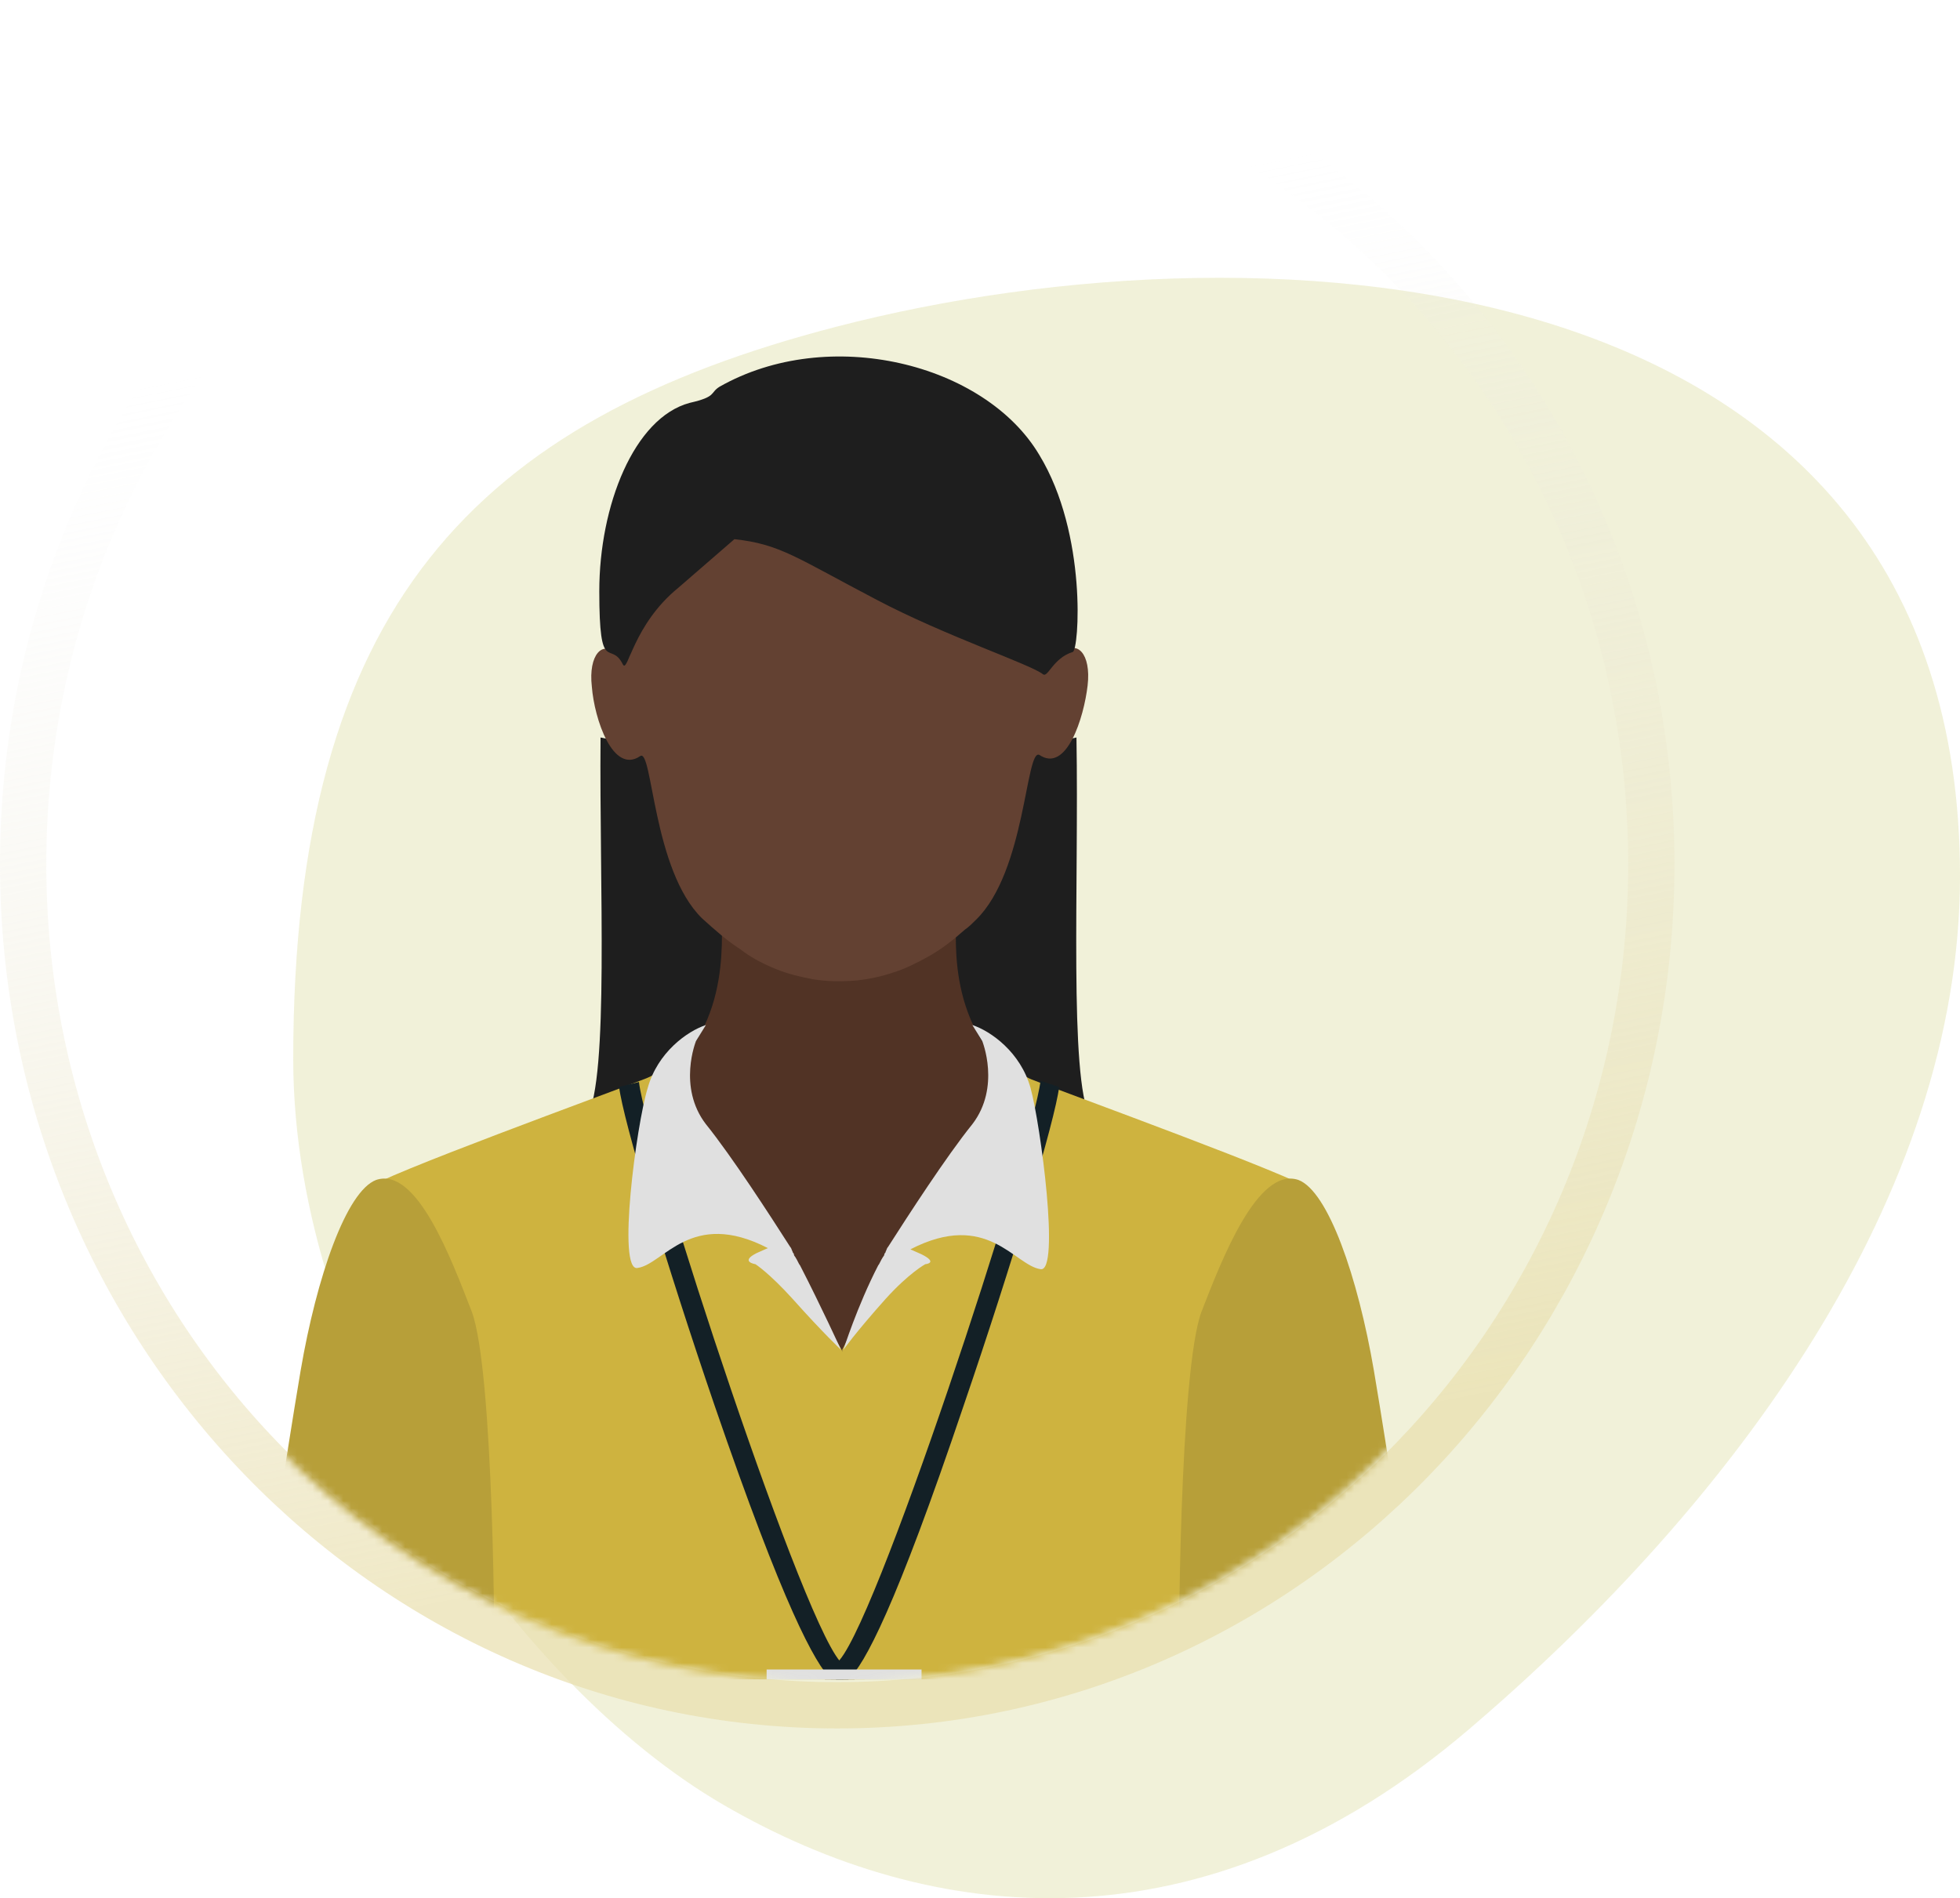 <svg fill="none" height="246" viewBox="0 0 254 246" width="254" xmlns="http://www.w3.org/2000/svg">
    <path d="M254 113.531C254 154.988 224.871 194.673 190.365 224.109C155.859 253.546 120.785 249.589 93.774 233.912C66.764 218.235 38 177.044 38 137.216C38 78.69 61.594 54.479 108.357 42.349C164.871 27.689 254 33.455 254 113.531Z"
          fill="#ECECCA"
          opacity="0.7"/>
    <path
        d="M108.5 221C166.86 221 214 172.103 214 112C214 51.897 166.86 3 108.5 3C50.14 3 3 51.897 3 112C3 172.103 50.14 221 108.5 221Z"
        stroke="url(#paint0_linear)" stroke-opacity="0.7" stroke-width="6"/>
    <mask height="214" id="mask0" mask-type="alpha" maskUnits="userSpaceOnUse" width="206" x="5" y="5">
        <ellipse cx="108" cy="111.517" fill="#C4C4C4" rx="103" ry="106.517"/>
    </mask>
    <g mask="url(#mask0)">
        <path
            d="M141.268 144.886C138.538 139.425 139.823 114.85 139.502 95.576L108.663 102.001L77.825 95.576C77.664 114.85 78.949 139.425 76.058 144.886C73.488 149.865 104.326 157.414 108.502 158.378V158.538H108.663C108.824 158.538 108.824 158.538 108.824 158.538C113 157.575 143.999 150.026 141.268 144.886Z"
            fill="#1E1E1E"/>
        <path
            d="M75.094 151.793C74.291 153.881 99.026 197.409 106.896 217.646H110.751C118.461 196.927 143.838 150.99 143.035 148.902C142.072 146.653 145.926 148.741 134.201 141.674C122.476 134.607 123.922 121.918 123.922 118.385H93.565C93.404 121.918 95.011 134.607 83.286 141.674C71.4 148.741 76.058 149.384 75.094 151.793Z"
            fill="#513325"/>
        <path
            d="M59.032 189.372C61.441 198.848 62.245 208.485 63.69 217.641H112.036C111.875 207.04 111.715 198.366 111.554 197.403C110.912 193.387 111.554 179.253 110.59 177.647C109.466 175.719 100.793 159.497 93.083 152.109C85.534 144.881 88.746 140.705 88.425 139.42C87.14 133.798 87.783 138.135 83.767 139.741C79.752 141.347 48.753 152.59 47.628 154.036C47.307 154.518 46.986 155 46.825 155.642C55.017 158.533 57.908 177.486 59.032 189.372Z"
            fill="#CEB33F"/>
        <path
            d="M153.635 217.644C155.081 208.489 155.884 198.852 158.293 189.375C159.578 177.49 162.469 158.697 170.661 155.806C170.34 155.164 170.179 154.521 169.858 154.2C168.733 152.755 137.734 141.511 133.719 139.905C129.703 138.299 130.346 133.962 129.061 139.584C128.74 140.869 130.828 145.527 123.118 152.755C115.408 160.143 110.269 172.992 109.144 174.92C109.144 174.92 109.144 195.318 109.144 217.644H153.635Z"
            fill="#CEB33F"/>
        <path
            d="M126.491 119.189C126.009 119.671 125.527 120.153 125.045 120.474C123.6 121.759 121.993 123.044 120.227 124.008C118.781 124.811 117.175 125.614 115.569 126.096C114.123 126.578 112.517 126.899 111.071 127.06C109.144 127.22 107.217 127.22 105.289 126.899C103.683 126.578 102.237 126.256 100.631 125.614C99.025 124.972 97.419 124.168 95.973 123.044C94.207 121.92 92.6 120.474 90.994 119.029C84.57 112.765 84.57 96.864 82.963 97.988C79.43 100.397 77.02 93.169 76.699 88.993C76.217 84.817 78.145 82.89 79.912 84.817C81.678 86.584 81.678 84.656 82.16 82.247C82.321 81.444 82.481 80.802 82.803 79.999C83.124 78.874 83.445 77.75 83.927 76.626C84.409 75.18 85.051 73.895 85.694 72.61C86.497 71.165 87.3 69.719 88.264 68.274C89.227 66.828 90.512 65.382 91.797 64.258C93.082 62.973 94.688 61.688 96.295 60.724C98.061 59.6 99.989 58.797 101.916 58.315C104.165 57.673 106.574 57.352 108.983 57.352C111.232 57.352 113.641 57.673 115.729 58.315C117.657 58.958 119.584 59.761 121.351 60.724C122.957 61.688 124.403 62.813 125.848 64.258C127.133 65.543 128.257 66.828 129.382 68.274C130.345 69.558 131.149 71.004 131.952 72.45C132.594 73.734 133.237 75.019 133.718 76.465C134.2 77.589 134.522 78.714 134.843 79.838C135.003 80.641 135.325 81.284 135.485 82.087C135.967 84.496 135.967 86.423 137.734 84.656C139.501 82.89 141.428 84.656 140.946 88.833C140.464 93.009 138.216 100.236 134.682 97.827C132.915 97.024 132.915 112.925 126.491 119.189Z"
            fill="#634132"/>
        <path
            d="M95.171 69.876C101.114 70.518 103.202 72.285 113.642 77.746C122.476 82.404 133.558 86.098 135.165 87.383C135.807 87.865 136.449 85.295 139.019 84.492C139.822 84.331 140.947 69.233 134.683 58.953C127.615 47.068 107.378 42.089 93.243 50.12C91.958 50.923 92.922 51.404 89.388 52.208C82.161 54.135 77.663 65.539 77.663 76.621C77.663 87.704 79.109 82.885 80.715 86.098C81.358 87.383 82 80.958 87.943 76.14L95.171 69.876Z"
            fill="#1E1E1E"/>
        <path
            d="M107.7 217.636H109.306C109.306 216.833 109.306 215.709 109.306 215.709C104.809 212.978 83.768 148.571 82.804 140.219L80.234 140.861C80.716 145.037 86.338 163.83 92.602 182.14C101.597 208.321 105.612 215.548 107.7 217.636Z"
            fill="#132026"/>
        <path
            d="M108.341 217.647H109.947C112.035 215.719 116.05 208.331 124.884 182.15C131.148 163.84 136.77 145.048 137.252 140.871L134.843 140.068C133.879 148.42 112.838 212.828 108.341 215.559C108.341 215.559 108.341 216.844 108.341 217.647Z"
            fill="#132026"/>
        <path
            d="M83.928 141.029C85.213 136.371 89.068 133.641 91.477 132.838L90.192 134.926C90.192 134.926 87.783 140.869 91.477 145.687C94.85 149.863 99.829 157.573 102.399 161.588C102.56 161.749 102.56 161.91 102.72 162.231C102.72 162.392 102.881 162.392 102.881 162.552C102.881 162.713 103.042 162.873 103.042 162.873C103.363 163.355 103.523 163.837 103.684 163.998C106.414 169.298 108.984 174.92 108.984 174.92C108.984 174.92 106.736 172.832 102.72 168.334C99.669 164.961 97.902 163.837 97.902 163.837C97.902 163.837 95.814 163.516 98.062 162.392L99.508 161.749C89.55 156.609 86.016 163.837 82.643 164.319C79.913 164.961 82.483 145.687 83.928 141.029Z"
            fill="#E0E0E0"/>
        <path
            d="M133.559 141.029C132.274 136.371 128.419 133.641 126.01 132.838L127.294 134.926C127.294 134.926 129.704 140.869 126.01 145.687C122.637 149.863 117.657 157.573 115.088 161.588C114.927 161.749 114.927 161.91 114.766 162.231C114.766 162.392 114.606 162.392 114.606 162.552C114.606 162.713 114.445 162.873 114.445 162.873C114.124 163.355 113.963 163.837 113.803 163.998C111.072 169.298 109.305 174.92 109.305 174.92C109.305 174.92 110.751 172.832 114.766 168.334C117.818 164.961 119.906 163.837 119.906 163.837C119.906 163.837 121.673 163.676 119.424 162.552L117.979 161.91C127.937 156.77 131.471 163.998 134.843 164.48C137.413 164.961 134.843 145.687 133.559 141.029Z"
            fill="#E0E0E0"/>
        <path d="M119.425 216.361H99.348V217.646H119.425V216.361Z" fill="#E0E0E0"/>
        <path
            d="M48.752 152.913C44.898 154.359 41.043 165.441 38.955 177.648C37.188 188.088 32.691 216.999 33.173 217.642H64.011C64.172 215.072 64.011 177.488 61.12 169.939C58.55 163.353 54.053 151.146 48.752 152.913Z"
            fill="#B79F39"/>
        <path
            d="M168.253 152.913C172.107 154.359 175.962 165.441 178.05 177.648C179.817 188.088 184.314 216.999 183.833 217.642H152.833C152.673 215.072 152.833 177.488 155.724 169.939C158.294 163.353 162.952 151.146 168.253 152.913Z"
            fill="#B79F39"/>
    </g>
    <defs>
        <linearGradient gradientUnits="userSpaceOnUse" id="paint0_linear" x1="66" x2="108.5" y1="6" y2="218">
            <stop offset="0.156" stop-color="#EFEFEF" stop-opacity="0"/>
            <stop offset="0.906" stop-color="#E9DFAD"/>
        </linearGradient>
    </defs>
</svg>
